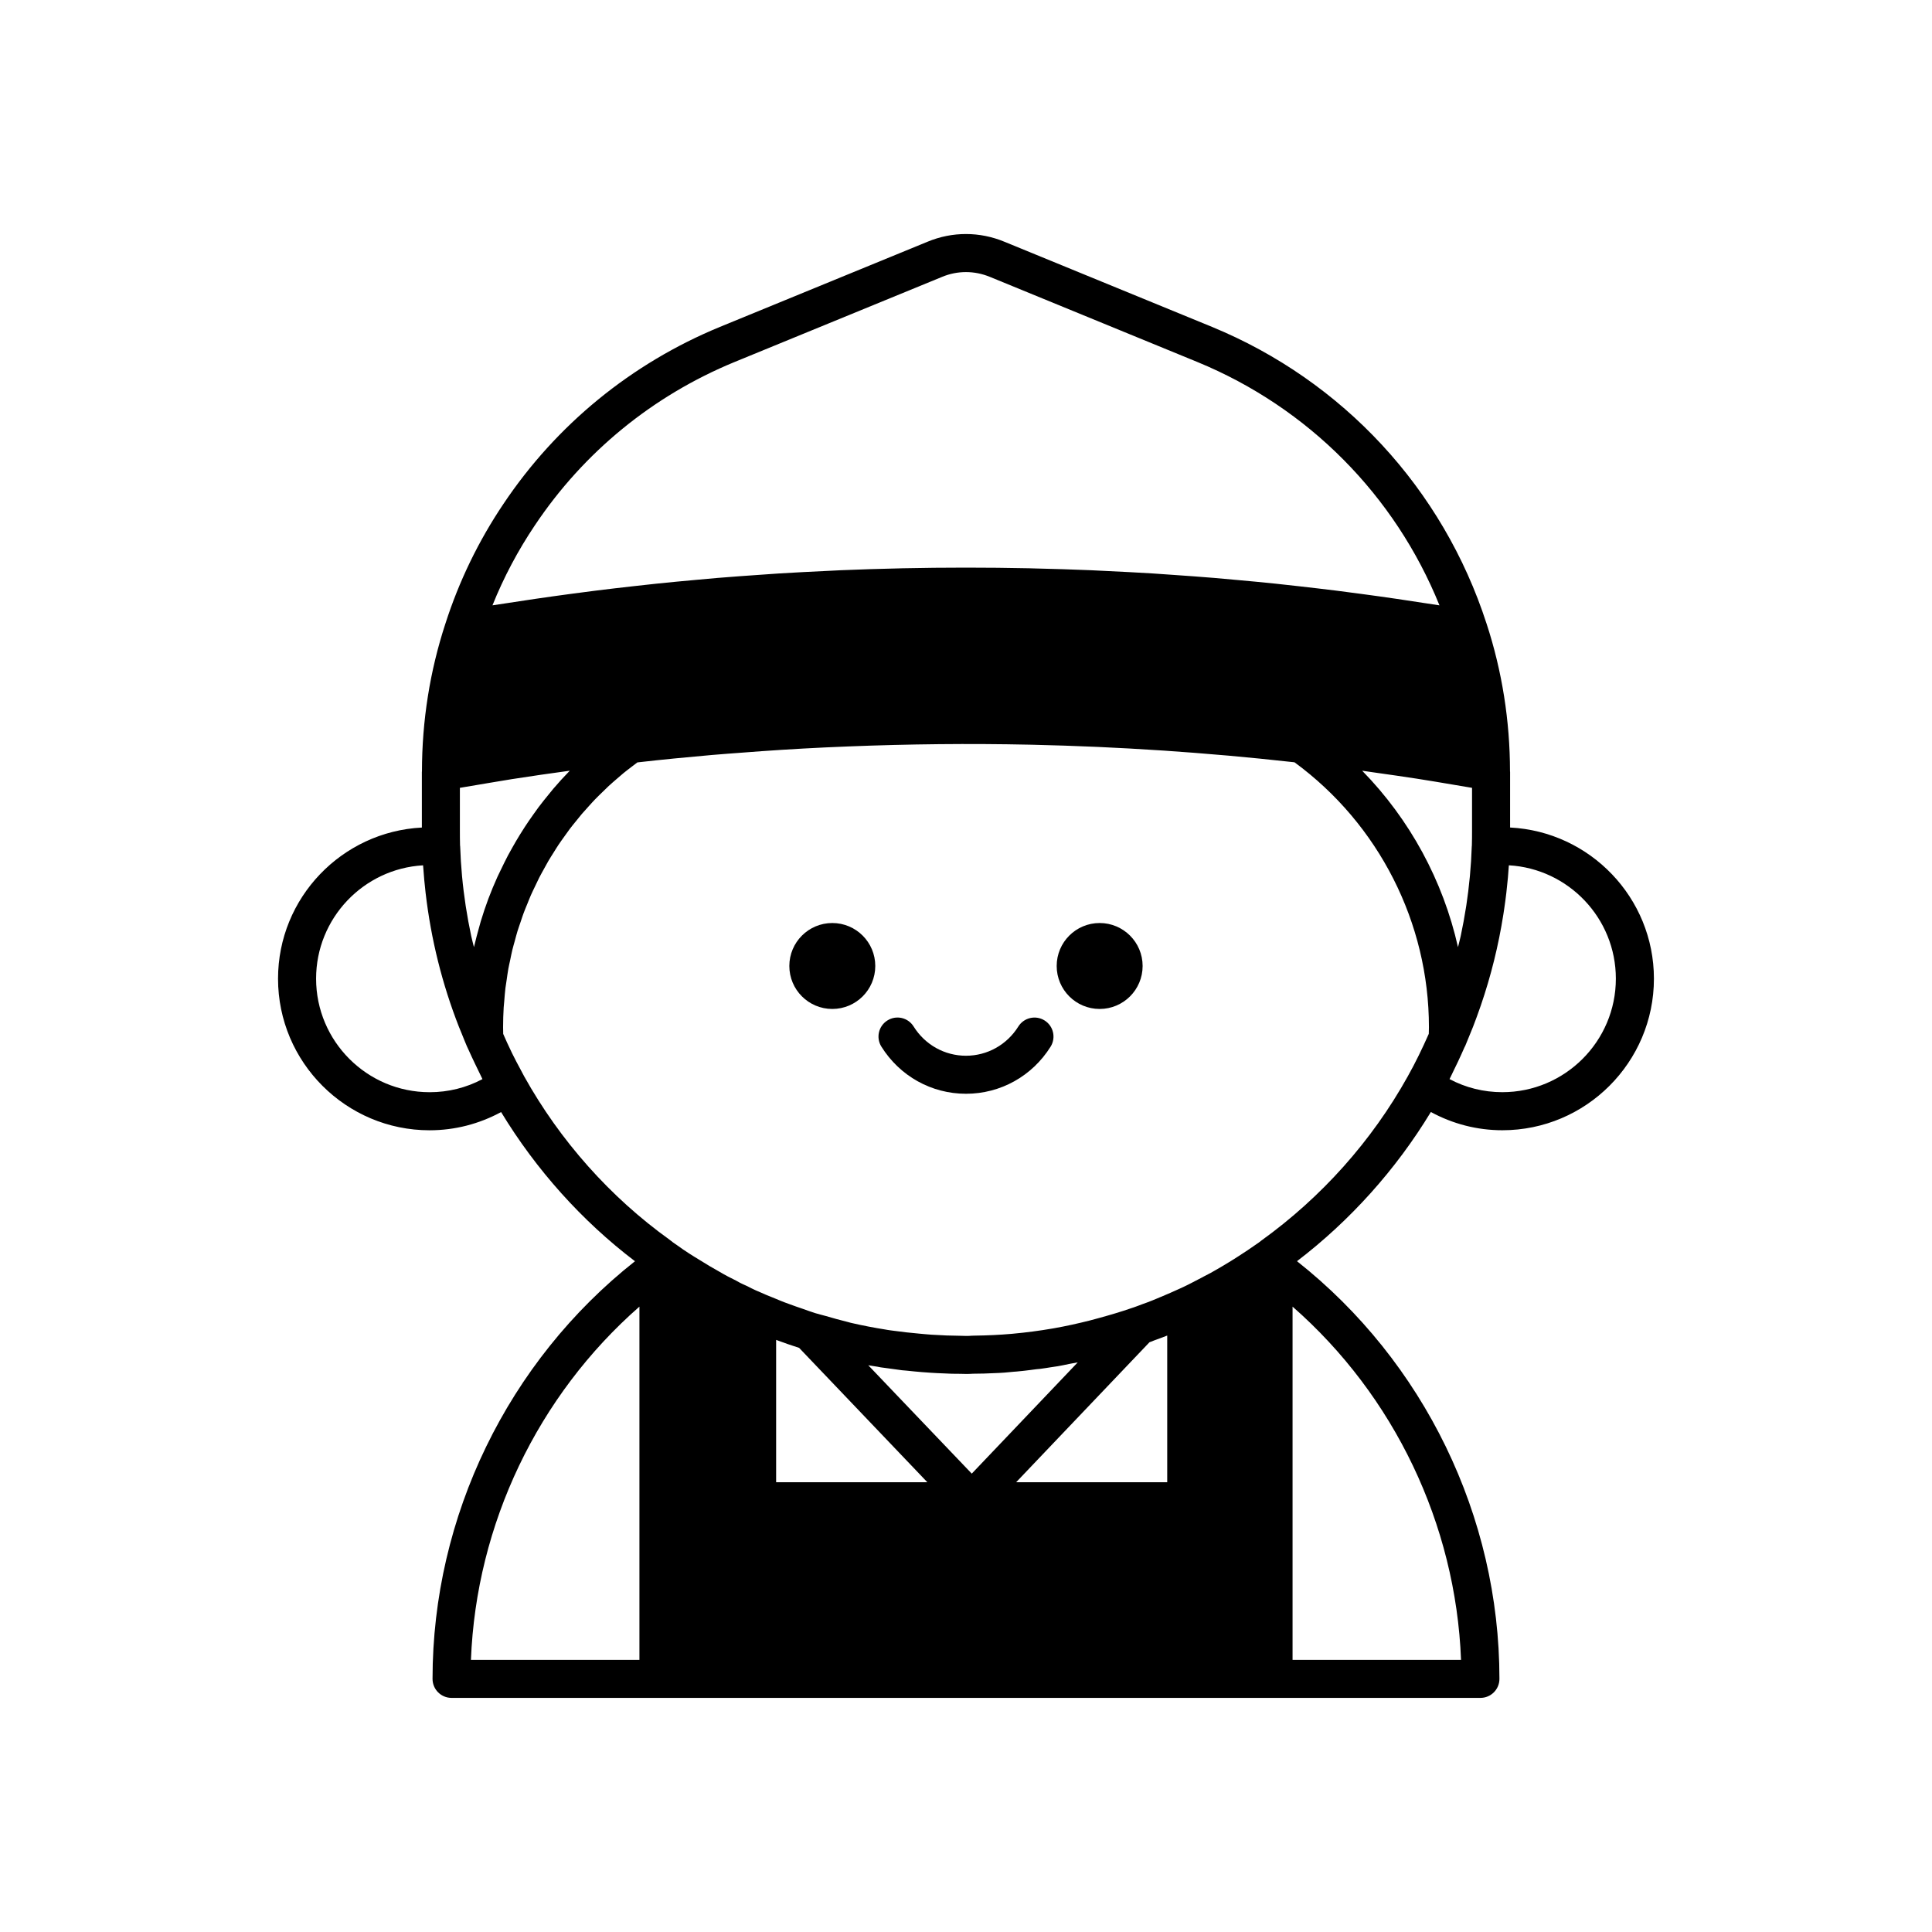 <?xml version="1.0" encoding="UTF-8"?>
<!-- Uploaded to: SVG Repo, www.svgrepo.com, Generator: SVG Repo Mixer Tools -->
<svg fill="#000000" width="800px" height="800px" version="1.1" viewBox="144 144 512 512" xmlns="http://www.w3.org/2000/svg">
 <g>
  <path d="m544.19 363.3v-14.746c0-0.047-0.023-0.09-0.023-0.133-0.012-13.422-2.102-26.605-6.219-39.172-0.004-0.004-0.004-0.012-0.008-0.016-11.543-35.668-38.051-64.32-72.746-78.605l-54.973-22.547c-6.59-2.742-13.855-2.75-20.434-0.012l-54.992 22.559c-23.496 9.688-43.352 25.93-57.406 46.953-6.582 9.785-11.742 20.441-15.344 31.664 0 0.004-0.004 0.004-0.004 0.008 0 0.004 0 0.008-0.004 0.012-0.004 0.008-0.004 0.012-0.008 0.02 0 0.004 0 0.012-0.004 0.016-4.109 12.562-6.191 25.723-6.203 39.129-0.004 0.047-0.023 0.09-0.023 0.133v14.746c-21.191 1.078-38.117 18.605-38.117 40.059 0 22.148 18.016 40.168 40.16 40.168 6.719 0 13.16-1.691 18.953-4.828 9.316 15.363 21.531 28.945 35.48 39.531-33.637 26.559-53.648 67.605-53.648 110.68 0 2.785 2.254 5.039 5.039 5.039h272.66c2.785 0 5.039-2.254 5.039-5.039 0-43.078-20.008-84.121-53.648-110.69 14.09-10.762 26.23-24.285 35.473-39.535 5.793 3.141 12.23 4.832 18.949 4.832 22.148 0 40.168-18.016 40.168-40.168-0.008-21.453-16.93-38.98-38.121-40.059zm-258.43-80.105c12.949-19.371 31.23-34.328 52.871-43.246l55.004-22.562c2.047-0.859 4.203-1.281 6.356-1.281 2.16 0 4.32 0.43 6.383 1.285l54.984 22.559c29.34 12.082 52.324 35.316 64.117 64.473-1.48-0.238-2.973-0.445-4.457-0.676-2.266-0.352-4.535-0.699-6.805-1.031-3.133-0.461-6.273-0.898-9.414-1.316-2.227-0.301-4.453-0.594-6.684-0.875-3.234-0.402-6.473-0.777-9.711-1.145-2.152-0.242-4.301-0.488-6.453-0.711-3.383-0.352-6.769-0.668-10.16-0.973-2.023-0.184-4.043-0.375-6.066-0.543-3.621-0.301-7.25-0.559-10.875-0.809-1.797-0.125-3.594-0.262-5.394-0.375-4.039-0.25-8.086-0.453-12.137-0.645-1.398-0.066-2.789-0.148-4.188-0.207-4.965-0.207-9.934-0.359-14.902-0.473-0.488-0.012-0.973-0.035-1.457-0.043-11.199-0.234-22.406-0.234-33.605 0-0.254 0.008-0.508 0.016-0.766 0.023-5.215 0.113-10.43 0.277-15.641 0.496-1.172 0.051-2.34 0.121-3.512 0.176-4.285 0.199-8.566 0.414-12.844 0.68-1.594 0.098-3.184 0.223-4.773 0.332-3.848 0.262-7.688 0.539-11.527 0.855-1.84 0.152-3.676 0.328-5.516 0.496-3.57 0.32-7.133 0.656-10.695 1.027-2.031 0.211-4.055 0.441-6.078 0.668-3.344 0.375-6.684 0.762-10.016 1.18-2.188 0.273-4.371 0.562-6.551 0.855-3.148 0.422-6.289 0.859-9.43 1.32-2.328 0.34-4.648 0.695-6.969 1.055-1.445 0.227-2.898 0.426-4.34 0.656 2.988-7.438 6.758-14.547 11.25-21.227zm-27.906 150.25c-16.59 0-30.086-13.5-30.086-30.09 0-16.004 12.566-29.133 28.348-30.035 0.008 0.125 0.027 0.25 0.035 0.371 0.16 2.332 0.371 4.656 0.641 6.965 0.004 0.02 0.004 0.039 0.008 0.059 1.426 12.199 4.371 24.047 8.816 35.395 0.254 0.656 0.535 1.301 0.801 1.953 0.434 1.055 0.84 2.121 1.297 3.168 0.004 0.004 0 0.012 0.004 0.016 0.145 0.328 0.301 0.637 0.449 0.961 0.551 1.25 1.141 2.481 1.727 3.711 0.449 0.945 0.895 1.887 1.359 2.809 0.207 0.41 0.391 0.836 0.602 1.246-4.285 2.285-9.051 3.473-14 3.473zm18.812-58.816c-0.277 0.586-0.574 1.164-0.844 1.758-0.863 1.922-1.68 3.863-2.418 5.836 0 0.004-0.004 0.008-0.004 0.012-0.734 1.961-1.391 3.949-2 5.957-0.195 0.645-0.355 1.297-0.539 1.945-0.387 1.387-0.758 2.773-1.086 4.18-0.055 0.227-0.125 0.453-0.176 0.68-0.227-0.941-0.488-1.875-0.695-2.82-0.023-0.102-0.043-0.207-0.066-0.312-0.523-2.441-0.969-4.898-1.355-7.367-0.027-0.18-0.059-0.363-0.086-0.543-0.387-2.551-0.707-5.113-0.945-7.688-0.004-0.02-0.004-0.043-0.008-0.062-0.246-2.652-0.41-5.316-0.5-7.981 0-0.043-0.023-0.078-0.027-0.121-0.039-1.41-0.043-2.777-0.043-4.141v-11.176c2.582-0.453 5.172-0.883 7.758-1.309 2.004-0.332 4.008-0.684 6.012-0.996 5.109-0.797 10.227-1.539 15.348-2.234-0.031 0.031-0.055 0.062-0.086 0.094-1.477 1.512-2.894 3.07-4.262 4.672-0.395 0.461-0.758 0.941-1.145 1.406-0.961 1.164-1.902 2.336-2.805 3.539-0.465 0.617-0.906 1.254-1.355 1.883-0.781 1.098-1.547 2.207-2.281 3.336-0.441 0.676-0.871 1.355-1.293 2.043-0.703 1.141-1.379 2.293-2.031 3.461-0.383 0.68-0.766 1.355-1.133 2.047-0.672 1.285-1.309 2.59-1.934 3.902zm36.789 209.25h-44.652c1.398-35.965 17.719-70.023 44.652-93.609zm36.227-47.066v-37.727c2.031 0.762 4.066 1.465 6.098 2.117l26.449 27.715 7.531 7.891zm32.027-23.031-7.606-7.973c0.789 0.145 1.59 0.246 2.387 0.375 0.312 0.051 0.633 0.137 0.945 0.184 0.449 0.074 0.891 0.109 1.336 0.176 1.055 0.156 2.109 0.301 3.168 0.434 0.367 0.043 0.723 0.109 1.094 0.152 0.418 0.051 0.852 0.066 1.273 0.109 1.324 0.145 2.648 0.277 3.981 0.383 0.773 0.062 1.551 0.117 2.328 0.168 0.551 0.035 1.102 0.066 1.656 0.098 0.863 0.043 1.73 0.078 2.598 0.109 0.309 0.008 0.609 0.035 0.918 0.043 0.852 0.035 1.742 0.027 2.621 0.035 0.531 0.008 1.062 0.035 1.594 0.035 0.609 0 1.219-0.012 1.785-0.055 0.023 0 0.043 0 0.066-0.004 1.934-0.008 3.832-0.055 5.684-0.156 1.789-0.051 3.547-0.195 5.109-0.367 0.258-0.023 0.551-0.031 0.801-0.059 0.648-0.051 1.293-0.125 1.949-0.199 0.602-0.062 1.195-0.148 1.797-0.219 0.383-0.051 0.758-0.098 1.168-0.156 0.203-0.031 0.406-0.035 0.609-0.07 0.254-0.012 0.566-0.035 0.914-0.094 0.812-0.094 1.629-0.242 2.441-0.367 0.195-0.031 0.395-0.059 0.594-0.09 0.461-0.074 0.926-0.125 1.387-0.207 0.07-0.012 0.562-0.102 0.629-0.117 0.336-0.055 0.668-0.113 0.766-0.145 0.59-0.105 1.176-0.254 1.77-0.367 0.715-0.137 1.434-0.246 2.144-0.395l-28.086 29.488zm71.617 23.031h-40.043l5.906-6.203 29.438-30.902c0.469-0.16 0.855-0.309 1.168-0.453 1.168-0.422 2.328-0.844 3.531-1.32zm77.863 47.066h-44.648v-93.609c26.93 23.582 43.25 57.637 44.648 93.609zm-8.547-165.9c-1.699 3.844-3.527 7.633-5.586 11.297-9.477 17.023-22.785 31.977-38.832 43.523-0.414 0.355-0.836 0.633-1.234 0.906-0.035 0.02-0.449 0.305-0.48 0.328-1.219 0.875-2.5 1.711-3.828 2.566-0.109 0.07-0.207 0.141-0.32 0.211-0.891 0.59-1.781 1.137-2.746 1.727-0.949 0.594-1.895 1.141-2.957 1.758-0.133 0.082-0.277 0.16-0.414 0.238-0.973 0.57-1.973 1.133-3.266 1.77-0.441 0.262-0.926 0.492-1.391 0.734-0.598 0.309-1.164 0.621-1.809 0.941-0.359 0.188-0.746 0.383-1.129 0.574-0.375 0.188-0.77 0.371-1.156 0.559-0.391 0.184-0.781 0.367-1.234 0.562-0.012 0.004-0.023 0.004-0.031 0.012-1.398 0.656-2.699 1.195-4.019 1.762-1.918 0.824-3.805 1.602-5.519 2.188-0.039 0.012-0.078 0.031-0.117 0.047-0.695 0.254-1.418 0.551-2.102 0.777-0.133 0.043-0.234 0.078-0.383 0.125-0.055 0.02-0.109 0.035-0.164 0.055-2.926 1.016-5.883 1.887-8.852 2.695-0.742 0.199-1.5 0.418-2.234 0.602-3.152 0.797-6.32 1.5-9.512 2.062l-0.469 0.082c-3.406 0.586-6.832 1.039-10.27 1.352-0.039 0.004-0.074 0.008-0.113 0.012-0.117 0.012-0.238 0.02-0.355 0.035-3.273 0.289-6.562 0.434-9.855 0.477-0.434 0.02-0.871 0.012-1.301 0.055-0.285 0.035-0.641 0.02-0.965 0.02-0.078 0-0.16-0.004-0.238-0.004-0.293 0-0.578-0.02-0.871-0.023-2.691-0.02-5.367-0.121-8.031-0.297-1.062-0.07-2.117-0.18-3.172-0.273-2.312-0.211-4.617-0.453-6.906-0.777-0.57-0.086-1.113-0.129-1.699-0.238-0.105-0.016-0.207-0.043-0.312-0.059-3.129-0.492-6.234-1.09-9.297-1.801-0.281-0.066-0.562-0.16-0.848-0.23-1.945-0.469-3.867-1.02-5.785-1.574-0.93-0.27-1.891-0.477-2.812-0.766-1.117-0.344-2.254-0.781-3.367-1.164-1.145-0.402-2.262-0.754-3.473-1.223-1.531-0.535-3-1.156-4.469-1.766-0.547-0.227-1.102-0.43-1.648-0.668-0.047-0.023-0.102-0.043-0.148-0.066-0.004 0-0.012-0.004-0.016-0.004-0.137-0.074-0.277-0.137-0.418-0.191-1.531-0.625-3.012-1.289-4.441-2.051-0.176-0.098-0.359-0.184-0.547-0.25-0.176-0.07-0.371-0.168-0.555-0.25-0.531-0.242-1.102-0.523-1.879-0.98-1.426-0.695-2.859-1.434-4.387-2.344-1.73-0.965-3.367-1.918-5.125-3.031-1.969-1.191-4.059-2.488-6.027-3.938-0.051-0.035-0.453-0.309-0.5-0.344-0.402-0.277-0.832-0.555-1.605-1.195-15.703-11.266-29.012-26.223-38.504-43.266-0.332-0.594-0.645-1.227-0.973-1.832-0.766-1.422-1.523-2.844-2.234-4.293-0.465-0.945-0.91-1.918-1.359-2.883-0.344-0.742-0.672-1.496-1-2.246-0.012-0.598-0.031-1.195-0.031-1.793 0-1.746 0.055-3.481 0.156-5.211 0.035-0.57 0.109-1.137 0.152-1.703 0.094-1.152 0.176-2.305 0.312-3.449 0.09-0.734 0.219-1.457 0.328-2.184 0.145-0.973 0.266-1.945 0.441-2.91 0.141-0.777 0.324-1.543 0.488-2.316 0.188-0.902 0.359-1.812 0.578-2.707 0.195-0.809 0.434-1.598 0.652-2.398 0.23-0.844 0.445-1.695 0.699-2.527 0.254-0.828 0.547-1.641 0.828-2.461 0.27-0.793 0.52-1.594 0.812-2.375 0.305-0.82 0.648-1.621 0.977-2.43 0.312-0.766 0.609-1.543 0.941-2.301 0.355-0.805 0.746-1.594 1.125-2.387 0.352-0.738 0.688-1.48 1.059-2.211 0.406-0.797 0.852-1.574 1.281-2.359 0.387-0.703 0.762-1.414 1.168-2.106 0.457-0.777 0.945-1.535 1.426-2.297 0.426-0.676 0.836-1.359 1.281-2.023 0.5-0.746 1.027-1.469 1.547-2.195 0.469-0.656 0.926-1.324 1.414-1.969 0.539-0.715 1.113-1.406 1.676-2.102 0.508-0.629 1.004-1.266 1.531-1.883 0.586-0.684 1.199-1.348 1.805-2.016 0.543-0.598 1.078-1.207 1.641-1.789 0.621-0.648 1.27-1.27 1.914-1.898 0.586-0.574 1.164-1.156 1.77-1.715 0.656-0.609 1.344-1.191 2.019-1.781 0.625-0.543 1.242-1.09 1.883-1.617 0.695-0.57 1.414-1.113 2.129-1.664 0.516-0.398 1.031-0.793 1.555-1.18 6.57-0.75 13.172-1.391 19.781-1.969 2.594-0.223 5.195-0.41 7.793-0.605 3.566-0.277 7.137-0.535 10.707-0.762 3.809-0.238 7.613-0.453 11.426-0.633 2.078-0.102 4.156-0.184 6.234-0.266 15.996-0.637 32.008-0.809 48.016-0.465 0.352 0.008 0.699 0.016 1.051 0.023 5.445 0.125 10.891 0.305 16.336 0.543 0.277 0.012 0.559 0.023 0.84 0.035 5.43 0.242 10.852 0.547 16.273 0.902 0.359 0.023 0.715 0.043 1.074 0.066 5.328 0.359 10.652 0.777 15.973 1.242 0.43 0.039 0.863 0.07 1.297 0.109 5.418 0.484 10.828 1.031 16.234 1.629 0.285 0.031 0.57 0.055 0.855 0.09 0.086 0.012 0.172 0.023 0.258 0.031 22.316 16.352 35.625 42.488 35.625 70.191-0.008 0.586-0.027 1.18-0.039 1.77zm-17.645-69.727c1.195 0.164 2.383 0.348 3.574 0.516 3.637 0.512 7.277 1.027 10.906 1.59 3.293 0.512 6.574 1.07 9.855 1.625 1.59 0.266 3.184 0.527 4.773 0.805v11.176c0 1.367-0.004 2.742-0.047 4.164 0 0.035-0.02 0.062-0.02 0.098-0.086 2.641-0.254 5.277-0.496 7.91-0.012 0.125-0.027 0.25-0.039 0.375-0.234 2.484-0.539 4.961-0.914 7.426-0.031 0.199-0.066 0.402-0.098 0.602-0.383 2.445-0.828 4.883-1.344 7.305-0.027 0.121-0.051 0.246-0.078 0.367-0.203 0.938-0.465 1.859-0.688 2.793-3.949-17.602-12.742-33.824-25.387-46.75zm37.137 85.188c-4.949 0-9.711-1.191-13.992-3.469 0.375-0.723 0.703-1.469 1.062-2.195 0.398-0.805 0.789-1.609 1.172-2.422 0.609-1.297 1.203-2.598 1.773-3.91 0.035-0.07 0.09-0.121 0.121-0.195 0.23-0.527 0.43-1.062 0.652-1.594 0.262-0.629 0.52-1.258 0.773-1.887 0.223-0.547 0.457-1.09 0.668-1.641 0.641-1.641 1.238-3.293 1.816-4.953 0.078-0.227 0.164-0.453 0.242-0.68 2.695-7.848 4.691-15.91 5.984-24.148 0.074-0.457 0.141-0.918 0.207-1.375 0.207-1.41 0.406-2.82 0.57-4.238 0.004-0.051 0.008-0.098 0.016-0.148 0.082-0.711 0.148-1.426 0.223-2.141 0.066-0.633 0.141-1.262 0.195-1.895 0.078-0.922 0.145-1.848 0.211-2.773 0.012-0.152 0.031-0.309 0.043-0.461 15.785 0.906 28.348 14.031 28.348 30.035 0.008 16.59-13.492 30.09-30.086 30.09z"/>
  <path d="m364.57 388.61c-6.289 0-11.387 5.098-11.387 11.387 0 6.289 5.098 11.387 11.387 11.387 6.289 0 11.387-5.098 11.387-11.387 0-6.285-5.098-11.387-11.387-11.387z"/>
  <path d="m435.42 388.61c-6.289 0-11.387 5.098-11.387 11.387 0 6.289 5.098 11.387 11.387 11.387s11.387-5.098 11.387-11.387c0-6.285-5.098-11.387-11.387-11.387z"/>
  <path d="m420.82 414.43c-2.348-1.473-5.461-0.762-6.945 1.594-3.039 4.859-8.23 7.758-13.879 7.758-5.652 0-10.844-2.898-13.879-7.754-1.473-2.363-4.582-3.086-6.941-1.598-2.363 1.477-3.074 4.586-1.598 6.941 4.891 7.816 13.273 12.488 22.422 12.488 9.141 0 17.523-4.668 22.422-12.48 1.469-2.367 0.758-5.477-1.602-6.949z"/>
 </g>
</svg>